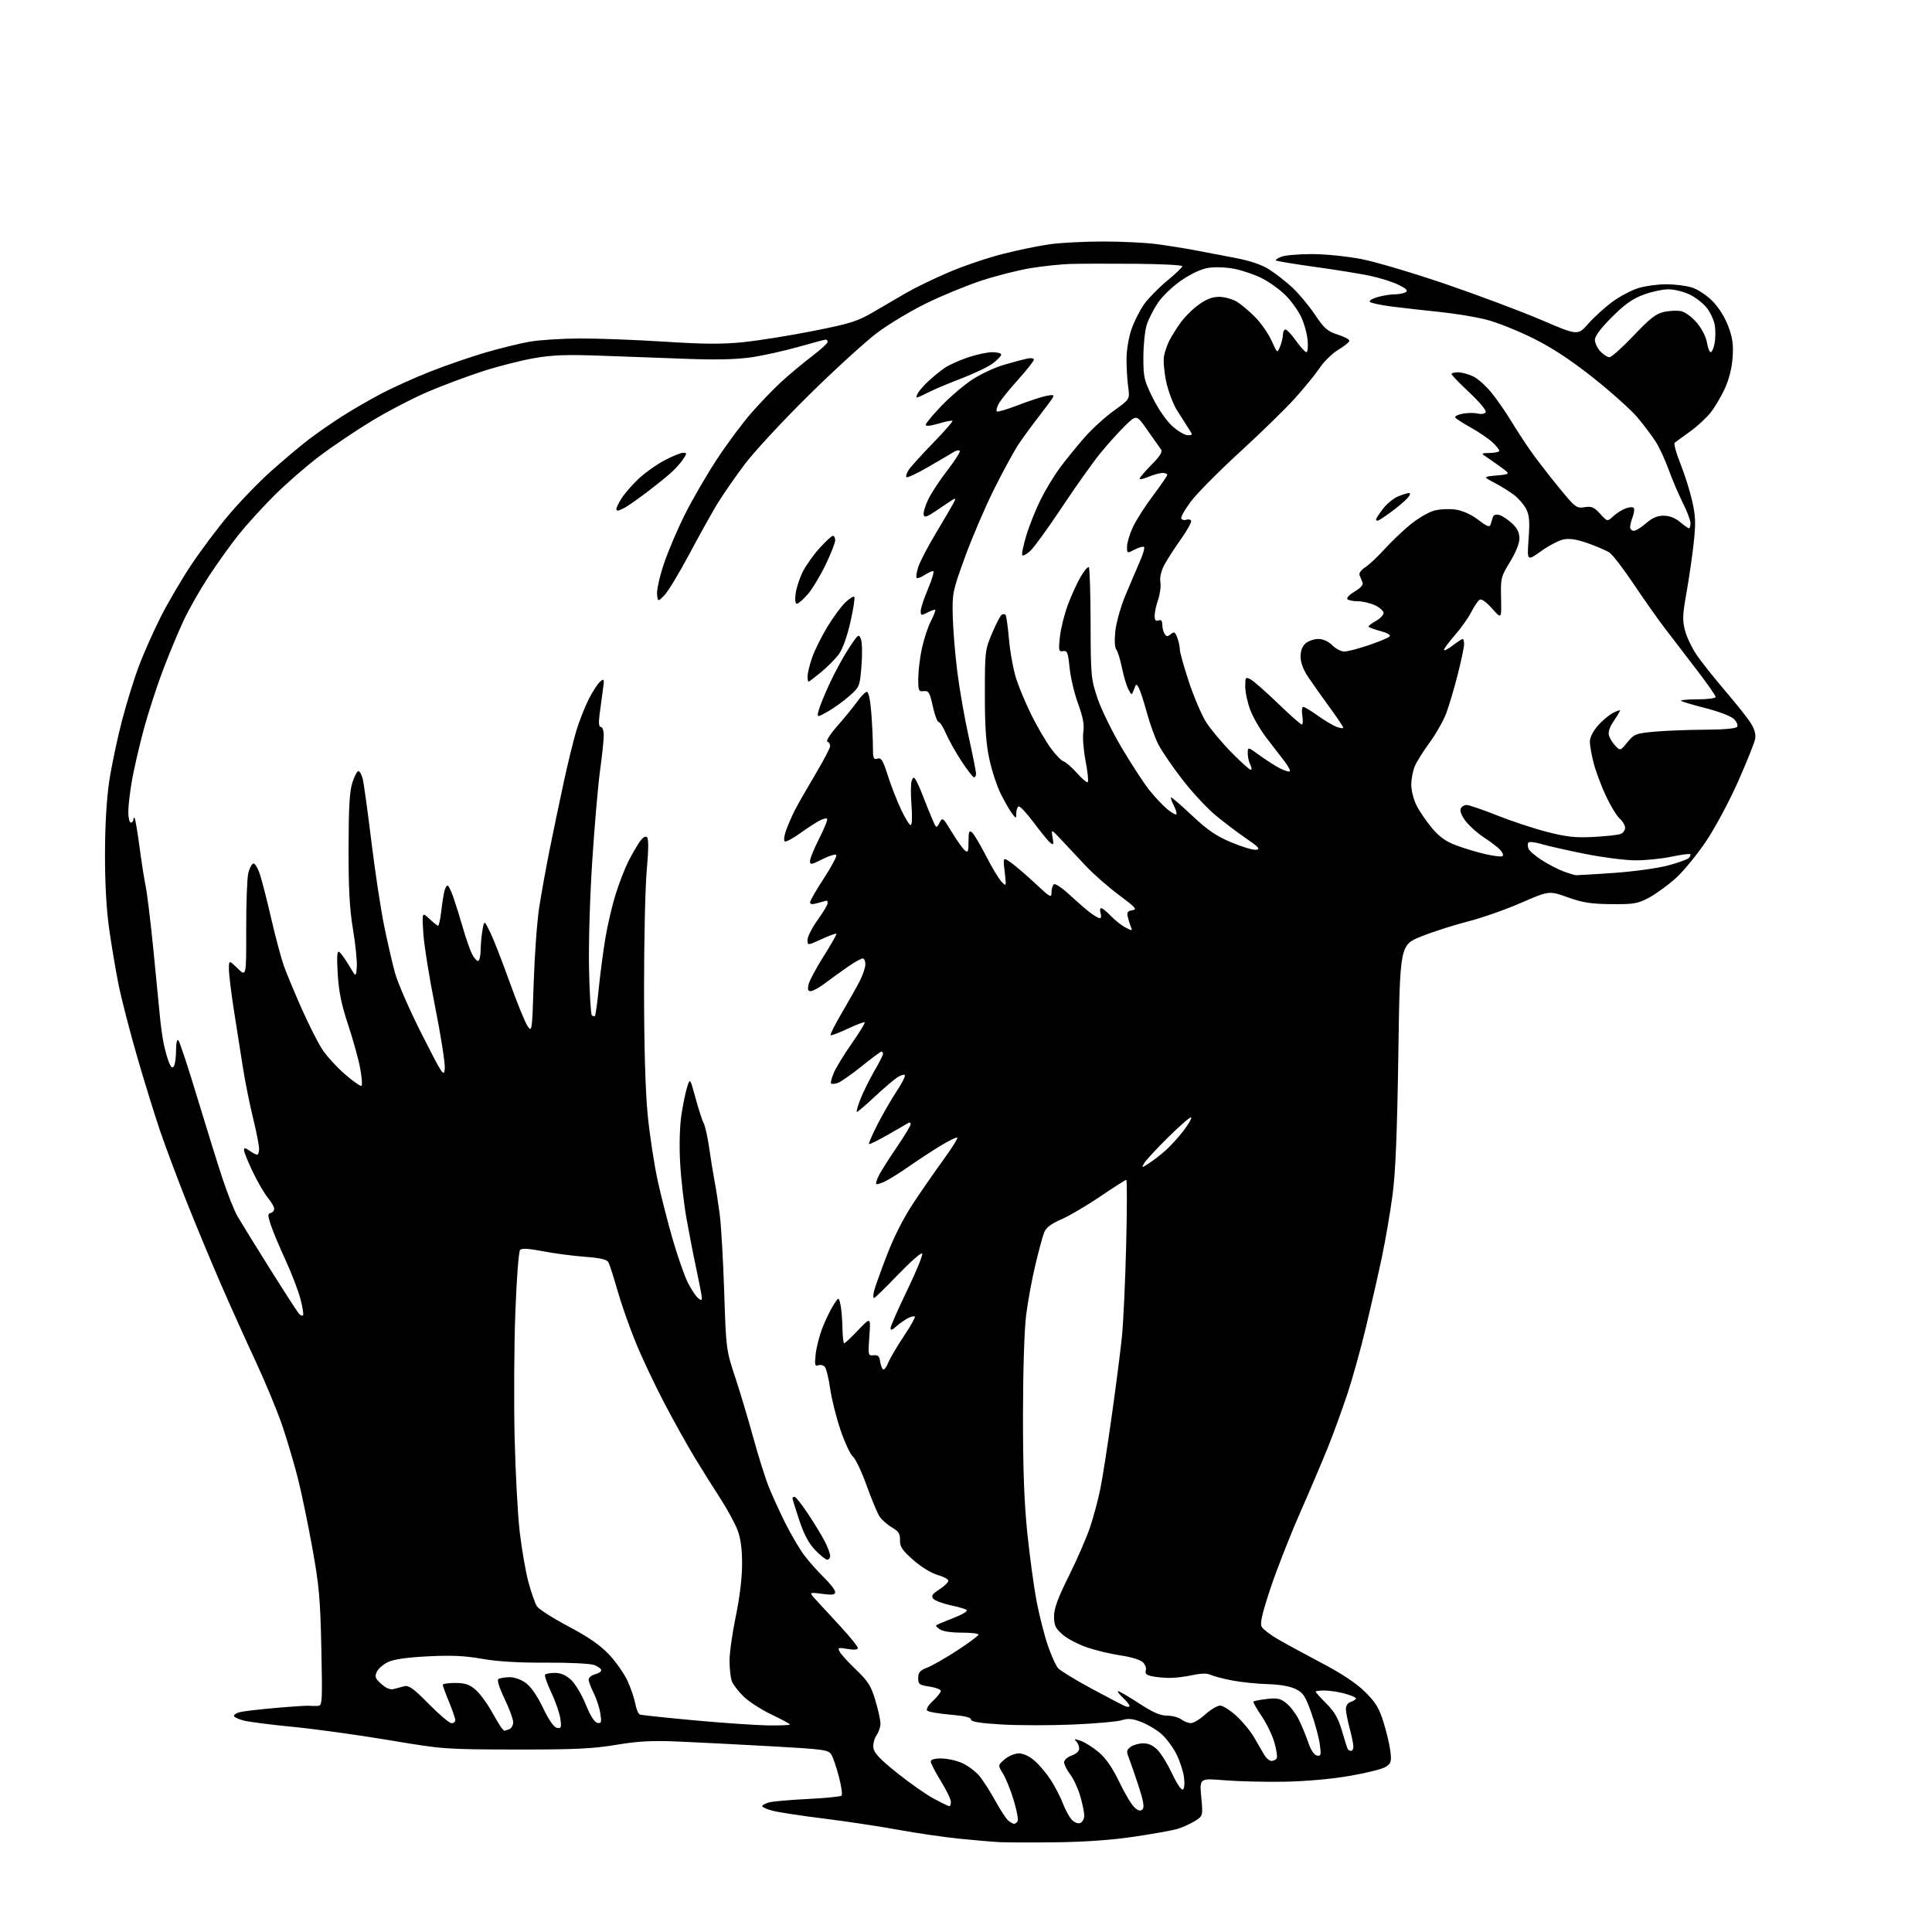 <?xml version="1.0" encoding="UTF-8" standalone="no"?>
<svg 
  version="1.1" 
  xmlns="http://www.w3.org/2000/svg" 
  xmlns:xlink="http://www.w3.org/1999/xlink" 
  xmlns:svg="http://www.w3.org/2000/svg"
  xmlns:rdf="http://www.w3.org/1999/02/22-rdf-syntax-ns#"
  xmlns:cc="http://creativecommons.org/ns#"
  xmlns:dc="http://purl.org/dc/elements/1.1/"
  viewBox="0 0 768 768"
  width="768"
  height="768"
>
<style>svg {background-color: white; }</style>"
<path stroke="none" fill="black" fill-rule="evenodd" d="M420.00,732.34C410.38,732.45 400.25,732.43 397.50,732.29C394.75,732.15 387.55,731.54 381.50,730.93C375.45,730.32 364.43,728.72 357.00,727.36C349.57,726.00 336.34,724.01 327.59,722.92C318.83,721.83 309.72,720.46 307.34,719.85C304.95,719.25 303.00,718.41 303.00,717.99C303.00,717.56 304.24,716.88 305.75,716.48C307.26,716.07 314.20,715.46 321.17,715.12C328.14,714.78 334.15,714.18 334.54,713.79C334.93,713.41 334.45,710.03 333.48,706.29C332.51,702.56 331.15,698.58 330.47,697.46C329.32,695.58 327.55,695.34 305.87,694.13C293.02,693.42 276.59,692.59 269.37,692.28C259.13,691.85 253.73,692.14 244.87,693.61C235.53,695.16 228.40,695.49 205.00,695.46C176.87,695.41 176.22,695.36 154.50,691.71C142.40,689.68 125.30,687.32 116.50,686.46C107.70,685.61 98.81,684.47 96.75,683.92C94.69,683.37 93.00,682.54 93.00,682.08C93.00,681.61 94.01,680.96 95.25,680.62C96.49,680.28 102.83,679.53 109.33,678.95C115.84,678.38 121.92,677.98 122.83,678.07C123.75,678.16 125.34,678.18 126.36,678.12C128.12,678.01 128.19,676.89 127.74,655.25C127.32,635.48 126.85,630.24 124.14,615.24C122.43,605.75 119.87,593.42 118.46,587.84C117.04,582.26 114.31,572.98 112.38,567.21C110.45,561.44 105.70,549.93 101.83,541.61C97.96,533.30 91.65,519.30 87.82,510.50C83.99,501.70 77.90,487.07 74.30,478.00C70.69,468.93 65.97,456.32 63.79,450.00C61.62,443.68 57.44,430.16 54.49,419.97C51.55,409.78 48.24,396.94 47.13,391.43C46.03,385.92 44.36,376.04 43.42,369.46C42.30,361.61 41.72,351.31 41.74,339.50C41.76,327.96 42.37,317.55 43.43,310.50C44.34,304.45 46.62,293.65 48.48,286.50C50.35,279.35 53.43,269.43 55.33,264.45C57.23,259.47 61.03,250.92 63.78,245.45C66.53,239.98 71.90,230.78 75.72,225.00C79.54,219.22 86.33,210.15 90.80,204.84C95.28,199.52 102.89,191.64 107.72,187.32C112.55,183.00 119.20,177.40 122.50,174.87C125.80,172.34 131.65,168.26 135.50,165.80C139.35,163.33 146.32,159.27 151.00,156.78C155.68,154.28 164.68,150.20 171.00,147.72C177.32,145.23 187.22,141.82 193.00,140.13C198.78,138.45 206.65,136.51 210.50,135.83C214.35,135.15 223.35,134.58 230.50,134.55C237.65,134.52 252.72,135.09 264.00,135.81C279.77,136.83 287.04,136.87 295.50,136.01C301.55,135.39 314.05,133.39 323.28,131.56C338.16,128.60 340.87,127.75 347.28,123.98C351.25,121.65 357.20,118.18 360.50,116.27C363.80,114.37 371.23,110.78 377.00,108.29C382.77,105.81 392.46,102.52 398.52,100.97C404.58,99.43 413.05,97.68 417.34,97.09C421.63,96.49 431.15,96.00 438.50,96.00C445.85,96.00 455.38,96.46 459.68,97.03C463.98,97.60 470.88,98.69 475.00,99.47C479.12,100.25 486.44,101.64 491.26,102.57C496.95,103.67 501.59,105.25 504.50,107.10C506.97,108.67 511.08,111.87 513.64,114.22C516.19,116.58 520.25,121.42 522.65,125.00C526.42,130.61 527.66,131.70 531.76,133.00C534.37,133.82 536.45,134.95 536.39,135.50C536.33,136.05 534.37,137.62 532.04,139.00C529.71,140.38 526.38,143.61 524.65,146.18C522.92,148.75 518.43,154.26 514.69,158.41C510.94,162.56 501.11,172.14 492.86,179.70C484.60,187.26 475.85,196.09 473.42,199.32C470.99,202.55 469.27,205.63 469.60,206.17C469.93,206.70 470.82,206.90 471.57,206.61C472.32,206.32 473.18,206.48 473.48,206.96C473.78,207.45 472.00,210.69 469.54,214.17C467.07,217.65 464.10,222.25 462.93,224.39C461.57,226.89 460.98,229.39 461.27,231.39C461.52,233.10 461.12,236.24 460.37,238.38C459.61,240.51 459.00,243.37 459.00,244.73C459.00,246.53 459.42,247.05 460.50,246.64C461.55,246.23 462.00,246.72 462.02,248.28C462.02,249.50 462.44,251.15 462.94,251.94C463.69,253.12 464.12,253.14 465.41,252.08C466.74,250.97 467.12,251.18 467.98,253.46C468.54,254.93 469.00,257.05 469.00,258.16C469.00,259.28 470.63,265.09 472.61,271.07C474.60,277.06 477.66,284.22 479.40,286.99C481.15,289.76 485.67,295.17 489.44,299.02C493.22,302.86 496.70,306.00 497.19,306.00C497.67,306.00 497.60,305.13 497.04,304.07C496.47,303.00 496.00,300.94 496.00,299.48C496.00,296.83 496.00,296.83 500.75,300.29C503.36,302.19 507.00,304.51 508.84,305.44C510.68,306.38 512.43,306.90 512.73,306.60C513.03,306.30 511.98,304.38 510.39,302.34C508.80,300.30 505.59,296.13 503.25,293.07C500.91,290.00 498.10,285.12 497.00,282.21C495.90,279.30 495.00,275.13 495.00,272.93C495.00,269.14 495.11,268.99 497.16,270.09C498.35,270.72 503.23,275.01 508.01,279.62C512.79,284.23 517.05,288.00 517.48,288.00C517.91,288.00 518.01,286.42 517.69,284.50C517.38,282.57 517.55,281.00 518.06,281.00C518.57,281.00 521.15,282.55 523.79,284.45C526.43,286.34 529.81,288.36 531.30,288.92C532.78,289.49 533.98,289.62 533.95,289.23C533.92,288.83 531.43,285.12 528.42,281.00C525.40,276.88 521.60,271.50 519.97,269.05C518.06,266.19 517.00,263.33 517.00,261.03C517.00,258.68 517.69,256.85 519.01,255.72C520.12,254.78 522.39,254.00 524.06,254.00C525.96,254.00 528.02,254.93 529.59,256.50C530.97,257.88 533.12,259.00 534.37,259.00C535.62,259.00 539.97,257.87 544.04,256.49C548.10,255.11 551.85,253.55 552.37,253.03C552.97,252.43 551.60,251.62 548.66,250.83C546.10,250.15 544.00,249.34 544.01,249.04C544.01,248.74 545.36,247.73 547.01,246.80C548.65,245.86 550.00,244.45 550.00,243.66C550.00,242.87 548.47,241.50 546.60,240.61C544.73,239.73 541.60,239.00 539.66,239.00C537.71,239.00 535.87,238.59 535.56,238.10C535.25,237.60 536.62,236.24 538.60,235.07C540.99,233.66 542.00,232.46 541.60,231.48C541.27,230.66 540.75,229.39 540.45,228.65C540.13,227.86 541.08,226.54 542.70,225.50C544.24,224.52 547.69,221.28 550.36,218.32C553.04,215.35 557.68,210.93 560.68,208.48C563.68,206.04 567.93,203.56 570.12,202.97C572.31,202.38 576.15,202.20 578.64,202.57C581.50,203.00 584.83,204.51 587.62,206.64C591.12,209.31 592.15,209.71 592.53,208.51C592.79,207.68 593.20,206.36 593.44,205.58C593.71,204.69 594.66,204.36 595.97,204.70C597.11,205.00 599.39,206.50 601.03,208.02C603.13,209.99 604.00,211.74 604.00,214.02C604.00,215.98 602.54,219.63 600.25,223.37C596.64,229.27 596.51,229.81 596.70,237.82C596.89,246.14 596.89,246.14 593.13,241.90C590.81,239.28 588.91,237.94 588.17,238.40C587.51,238.80 586.01,241.02 584.84,243.32C583.67,245.62 580.75,249.74 578.35,252.48C575.96,255.22 574.00,257.86 574.00,258.35C574.00,258.84 575.54,258.06 577.43,256.62C579.32,255.18 581.12,254.00 581.43,254.00C581.74,254.00 582.00,254.93 582.00,256.07C582.00,257.21 580.86,262.62 579.48,268.10C578.09,273.57 576.03,280.51 574.91,283.50C573.79,286.50 570.82,291.74 568.32,295.14C565.81,298.55 563.14,302.82 562.38,304.63C561.62,306.45 561.00,309.77 561.00,312.01C561.00,314.25 561.96,317.97 563.14,320.28C564.32,322.59 567.08,326.61 569.28,329.22C572.19,332.67 574.79,334.53 578.82,336.03C581.87,337.18 587.06,338.74 590.36,339.51C593.65,340.27 596.75,340.66 597.24,340.35C597.73,340.05 597.36,338.95 596.42,337.91C595.48,336.87 592.64,334.68 590.11,333.05C587.57,331.41 584.27,328.51 582.76,326.60C581.16,324.58 580.27,322.47 580.61,321.56C580.94,320.70 582.02,320.00 583.00,320.00C583.98,320.00 589.35,321.83 594.92,324.06C600.49,326.30 609.42,329.26 614.77,330.64C622.79,332.71 626.09,333.07 633.50,332.69C638.45,332.43 643.29,331.90 644.25,331.50C645.21,331.11 646.00,330.00 646.00,329.05C646.00,328.09 645.03,326.45 643.85,325.40C642.66,324.36 640.19,320.28 638.36,316.34C636.52,312.40 634.34,306.57 633.51,303.38C632.68,300.19 632.00,296.34 632.00,294.82C632.00,293.16 633.25,290.65 635.15,288.48C636.88,286.51 639.58,284.23 641.15,283.42C642.72,282.61 644.00,282.17 644.00,282.43C644.00,282.69 642.87,284.58 641.48,286.62C639.84,289.04 639.18,291.05 639.59,292.41C639.93,293.56 641.09,295.40 642.16,296.50C644.10,298.50 644.11,298.49 646.95,295.03C649.63,291.78 650.28,291.53 657.65,290.86C661.97,290.46 670.99,290.11 677.69,290.07C685.41,290.03 690.13,289.60 690.56,288.90C690.94,288.29 690.36,286.91 689.28,285.83C688.16,284.72 683.33,282.86 678.07,281.52C672.99,280.23 668.57,278.91 668.25,278.58C667.93,278.26 670.89,278.00 674.83,278.00C678.77,278.00 682.00,277.57 682.00,277.04C682.00,276.51 678.61,271.67 674.47,266.29C670.33,260.90 664.54,253.35 661.62,249.50C658.70,245.65 653.07,237.66 649.11,231.74C645.15,225.83 640.92,220.36 639.71,219.60C638.49,218.83 634.71,217.21 631.29,215.98C627.03,214.46 624.01,213.96 621.68,214.40C619.80,214.75 615.74,216.85 612.64,219.07C607.01,223.10 607.01,223.10 607.64,214.26C608.15,207.14 607.95,204.81 606.64,202.26C605.74,200.53 603.54,198.01 601.75,196.67C599.96,195.33 596.48,193.17 594.00,191.87C589.50,189.51 589.50,189.51 595.00,189.00C600.50,188.50 600.50,188.50 596.36,185.50C594.08,183.85 591.38,181.96 590.36,181.31C588.73,180.27 588.97,180.11 592.25,180.06C594.31,180.03 596.00,179.63 596.00,179.19C596.00,178.74 594.76,177.21 593.25,175.80C591.74,174.38 587.91,171.78 584.75,170.01C581.59,168.25 578.76,166.42 578.47,165.96C578.18,165.49 579.53,164.80 581.47,164.44C583.40,164.08 586.09,164.06 587.43,164.39C588.82,164.74 590.18,164.52 590.57,163.88C590.98,163.22 588.30,159.97 584.13,156.06C580.21,152.38 577.00,149.06 577.00,148.68C577.00,148.31 578.17,148.00 579.60,148.00C581.03,148.00 583.73,148.73 585.61,149.62C587.48,150.51 590.83,153.51 593.04,156.29C595.25,159.06 598.72,164.07 600.74,167.42C602.77,170.76 606.16,175.97 608.27,179.00C610.38,182.03 615.34,188.47 619.30,193.32C626.19,201.77 626.65,202.13 629.85,201.62C632.68,201.18 633.65,201.58 636.08,204.24C638.95,207.39 638.95,207.39 641.23,205.26C642.48,204.09 644.72,202.67 646.21,202.10C647.74,201.53 649.17,201.46 649.47,201.95C649.77,202.44 649.56,204.02 649.01,205.48C648.45,206.94 648.00,208.78 648.00,209.57C648.00,210.35 648.66,211.00 649.47,211.00C650.27,211.00 652.47,209.65 654.35,208.00C656.77,205.87 658.80,205.00 661.31,205.00C663.62,205.00 665.87,205.86 667.82,207.50C669.45,208.88 671.06,210.00 671.39,210.00C671.73,210.00 672.00,209.09 672.00,207.97C672.00,206.86 670.63,203.23 668.96,199.92C667.29,196.61 664.76,190.68 663.34,186.75C661.92,182.82 659.59,177.77 658.16,175.55C656.72,173.32 653.51,169.05 651.03,166.07C648.54,163.08 640.66,156.00 633.53,150.33C624.45,143.13 617.24,138.38 609.53,134.52C603.46,131.48 595.02,128.12 590.77,127.05C586.53,125.97 578.20,124.60 572.27,124.00C566.35,123.40 557.79,122.43 553.24,121.85C548.70,121.27 544.76,120.41 544.47,119.95C544.18,119.49 545.65,118.64 547.72,118.06C549.80,117.48 552.85,117.00 554.50,116.99C556.15,116.98 558.10,116.59 558.84,116.12C559.81,115.50 558.99,114.69 555.84,113.17C553.45,112.02 548.35,110.41 544.50,109.61C540.65,108.80 530.79,107.21 522.59,106.08C514.39,104.94 507.46,103.80 507.20,103.53C506.94,103.27 507.94,102.59 509.43,102.03C510.91,101.46 516.35,101.00 521.51,101.00C526.78,101.00 535.42,101.88 541.20,102.99C546.86,104.09 562.04,108.60 574.93,113.01C587.82,117.43 604.85,123.82 612.78,127.22C627.20,133.40 627.20,133.40 631.35,128.70C633.63,126.11 637.96,122.18 640.96,119.97C643.97,117.76 648.66,115.29 651.40,114.48C654.13,113.66 659.04,113.00 662.32,113.00C665.59,113.00 670.12,113.55 672.38,114.23C674.73,114.93 678.27,117.23 680.62,119.57C683.15,122.10 685.60,125.97 686.97,129.59C688.72,134.24 689.10,136.91 688.74,142.09C688.46,146.28 687.33,150.78 685.66,154.43C684.21,157.59 681.66,161.91 679.98,164.03C678.30,166.15 674.58,169.57 671.71,171.62C668.84,173.67 666.15,175.65 665.71,176.01C665.28,176.37 666.30,180.11 667.98,184.30C669.67,188.50 671.78,195.19 672.67,199.17C674.04,205.20 674.13,207.99 673.26,215.95C672.68,221.20 671.39,230.09 670.39,235.71C668.82,244.46 668.75,246.60 669.84,250.71C670.54,253.34 672.67,257.76 674.56,260.52C676.46,263.27 681.59,269.72 685.97,274.84C690.35,279.96 694.90,285.71 696.08,287.63C697.50,289.93 698.04,292.03 697.68,293.84C697.38,295.34 694.37,302.85 690.98,310.53C687.57,318.25 681.89,328.88 678.27,334.30C674.66,339.68 669.19,346.36 666.11,349.13C663.02,351.90 658.25,355.37 655.50,356.83C650.99,359.24 649.51,359.49 640.50,359.41C632.38,359.33 629.12,358.82 623.14,356.68C615.78,354.05 615.78,354.05 604.58,358.92C598.42,361.61 588.90,364.94 583.44,366.32C577.97,367.71 569.67,370.37 565.00,372.24C556.50,375.64 556.50,375.64 555.86,419.07C555.39,450.27 554.75,465.98 553.58,474.86C552.68,481.66 550.80,492.68 549.40,499.36C548.00,506.04 545.12,518.70 543.01,527.50C540.90,536.30 537.52,548.41 535.51,554.41C533.50,560.41 530.14,569.63 528.04,574.91C525.93,580.18 520.85,592.15 516.74,601.50C512.63,610.85 507.30,624.47 504.90,631.77C501.55,641.99 500.79,645.45 501.60,646.77C502.19,647.72 504.97,649.85 507.79,651.50C510.61,653.15 518.44,657.42 525.20,660.98C533.52,665.36 539.17,669.12 542.66,672.58C546.85,676.72 548.23,679.00 549.97,684.60C551.16,688.39 552.38,693.59 552.69,696.14C553.19,700.26 552.98,700.97 550.88,702.34C549.57,703.19 543.10,704.82 536.50,705.95C529.21,707.21 519.01,708.11 510.50,708.26C502.80,708.39 492.07,708.13 486.66,707.68C476.82,706.87 476.82,706.87 477.52,714.38C478.22,721.89 478.22,721.89 474.86,723.95C473.01,725.09 469.93,726.48 468.00,727.04C466.07,727.61 458.43,728.98 451.00,730.09C442.19,731.42 431.42,732.19 420.00,732.34zM403.13,725.00C403.54,725.00 404.17,724.53 404.53,723.96C404.88,723.39 404.19,719.67 402.99,715.71C401.80,711.74 399.88,706.97 398.73,705.10C396.65,701.70 396.65,701.70 399.38,699.35C400.89,698.05 403.41,697.00 405.02,697.00C406.83,697.00 409.23,698.14 411.38,700.03C413.28,701.69 416.18,705.18 417.84,707.78C419.49,710.37 421.62,714.52 422.57,717.00C423.51,719.48 425.08,722.35 426.06,723.39C427.08,724.47 428.51,725.02 429.42,724.67C430.29,724.34 431.00,723.01 431.00,721.71C431.00,720.42 430.28,716.92 429.40,713.93C428.53,710.94 426.73,707.07 425.40,705.32C424.08,703.57 423.00,701.41 423.00,700.51C423.00,699.62 424.33,698.43 426.00,697.85C427.75,697.24 429.00,696.09 429.00,695.10C429.00,694.17 428.45,692.85 427.77,692.17C426.80,691.20 427.20,691.17 429.66,692.03C431.38,692.63 434.63,694.71 436.90,696.65C439.68,699.03 442.30,702.85 444.93,708.36C447.08,712.86 449.79,717.40 450.94,718.45C452.49,719.85 453.34,720.06 454.16,719.24C454.98,718.42 454.55,715.92 452.55,709.81C451.05,705.24 449.31,700.22 448.68,698.65C447.71,696.21 447.82,695.61 449.46,694.40C450.52,693.63 452.79,693.00 454.50,693.00C456.61,693.00 458.48,693.90 460.25,695.75C461.70,697.26 464.30,701.54 466.03,705.25C467.81,709.05 469.64,711.72 470.21,711.37C470.81,711.00 470.99,708.94 470.64,706.37C470.31,703.98 468.93,699.83 467.58,697.17C466.23,694.50 463.57,690.95 461.67,689.28C459.77,687.61 456.17,685.47 453.69,684.52C450.12,683.16 448.46,683.01 445.83,683.83C444.00,684.40 435.20,685.17 426.28,685.54C417.36,685.92 404.65,685.90 398.03,685.50C389.48,684.99 386.00,684.42 386.00,683.53C386.00,682.70 383.30,682.06 377.76,681.60C373.22,681.22 369.10,680.50 368.60,680.00C368.05,679.45 368.95,677.92 370.85,676.14C372.58,674.52 374.00,672.73 374.00,672.16C374.00,671.59 371.98,670.82 369.50,670.45C365.43,669.84 365.00,669.51 365.00,667.04C365.00,664.81 365.69,664.03 368.75,662.82C370.81,662.01 376.21,658.91 380.75,655.93C385.29,652.95 389.00,650.18 389.00,649.76C389.00,649.34 385.94,649.00 382.19,649.00C377.91,649.00 374.67,648.48 373.45,647.59C371.58,646.22 371.60,646.15 374.01,645.20C375.38,644.66 378.43,643.42 380.78,642.44C383.14,641.47 384.71,640.36 384.28,639.99C383.85,639.62 380.95,638.77 377.83,638.10C374.71,637.44 371.64,636.27 371.00,635.50C370.08,634.40 370.57,633.65 373.41,631.81C375.37,630.54 376.98,629.00 376.99,628.38C376.99,627.76 375.07,626.72 372.70,626.06C370.19,625.35 366.17,622.89 363.04,620.13C358.62,616.22 357.70,614.86 357.77,612.26C357.85,609.71 357.23,608.74 354.51,607.14C352.66,606.05 350.46,604.10 349.62,602.82C348.78,601.54 346.47,595.99 344.49,590.49C342.51,585.00 340.06,579.83 339.04,579.00C338.02,578.17 335.81,573.43 334.12,568.46C332.43,563.48 330.58,556.09 330.00,552.03C329.43,547.97 328.48,544.08 327.91,543.39C327.33,542.69 326.15,542.39 325.28,542.72C323.95,543.23 323.79,542.59 324.23,538.41C324.51,535.71 325.70,531.02 326.86,528.00C328.03,524.98 329.98,520.92 331.19,519.00C333.39,515.50 333.39,515.50 334.08,518.50C334.45,520.15 334.82,524.31 334.88,527.75C334.95,531.19 335.25,534.00 335.56,534.00C335.87,534.00 338.38,531.64 341.13,528.75C346.14,523.50 346.14,523.50 345.58,531.24C345.04,538.79 345.08,538.97 347.26,538.74C348.97,538.56 349.57,539.09 349.83,541.00C350.02,542.38 350.52,543.86 350.94,544.31C351.36,544.75 352.31,543.62 353.04,541.81C353.77,539.99 356.58,535.20 359.27,531.17C361.97,527.14 363.95,523.61 363.67,523.34C363.40,523.06 362.12,523.38 360.84,524.04C359.55,524.71 357.49,526.17 356.25,527.30C354.66,528.75 354.00,528.94 354.00,527.97C354.00,527.21 357.00,520.38 360.67,512.80C364.34,505.21 366.99,498.67 366.57,498.25C366.15,497.84 361.81,501.66 356.93,506.75C352.05,511.84 347.77,516.00 347.42,516.00C347.07,516.00 347.08,514.76 347.44,513.25C347.80,511.74 350.12,505.25 352.60,498.83C355.50,491.32 359.33,483.83 363.34,477.83C366.76,472.70 372.15,464.95 375.31,460.61C378.47,456.27 380.82,452.49 380.54,452.21C380.26,451.93 377.21,453.42 373.77,455.52C370.32,457.63 364.80,461.24 361.50,463.55C358.20,465.86 354.00,468.51 352.16,469.45C350.32,470.38 348.60,470.93 348.33,470.67C348.07,470.40 348.57,468.80 349.45,467.10C350.33,465.40 353.51,460.39 356.52,455.97C359.54,451.54 362.00,447.46 362.00,446.90C362.00,446.34 361.66,446.07 361.25,446.30C360.84,446.53 357.20,448.62 353.17,450.95C349.14,453.27 345.66,455.00 345.44,454.77C345.22,454.55 346.75,451.03 348.84,446.94C350.93,442.85 354.37,436.91 356.47,433.73C358.58,430.56 360.02,427.69 359.68,427.35C359.34,427.01 357.94,427.46 356.57,428.36C355.20,429.26 351.19,432.70 347.66,436.00C344.13,439.30 340.97,442.00 340.64,442.00C340.30,442.00 340.95,439.67 342.07,436.83C343.19,433.98 345.66,429.01 347.55,425.77C349.45,422.54 351.00,419.47 351.00,418.95C351.00,418.43 350.73,418.00 350.40,418.00C350.07,418.00 346.49,420.66 342.44,423.92C338.39,427.18 334.13,430.14 332.97,430.51C331.80,430.88 330.63,430.97 330.37,430.70C330.10,430.43 330.58,428.54 331.44,426.49C332.29,424.45 335.51,419.19 338.58,414.80C341.65,410.42 343.97,406.63 343.72,406.39C343.48,406.15 340.43,407.30 336.95,408.95C333.46,410.60 330.41,411.74 330.16,411.49C329.91,411.24 331.89,407.32 334.57,402.77C337.24,398.22 340.45,392.51 341.71,390.08C342.97,387.65 344.00,384.61 344.00,383.33C344.00,382.05 343.52,381.00 342.93,381.00C342.34,381.00 339.75,382.44 337.18,384.21C334.61,385.97 330.55,388.90 328.17,390.71C325.79,392.52 323.16,394.00 322.31,394.00C321.15,394.00 320.94,393.34 321.45,391.25C321.81,389.74 324.53,384.68 327.48,380.01C330.43,375.34 332.69,371.35 332.49,371.15C332.29,370.96 329.62,371.94 326.56,373.34C321.00,375.89 321.00,375.89 321.00,373.61C321.00,372.35 322.80,368.81 325.00,365.74C327.20,362.67 329.00,359.67 329.00,359.08C329.00,358.48 328.88,358.00 328.74,358.00C328.60,358.00 327.03,358.42 325.24,358.93C322.89,359.60 322.01,359.54 322.02,358.68C322.03,358.03 324.50,353.73 327.51,349.13C330.51,344.53 332.73,340.37 332.43,339.89C332.14,339.41 329.67,340.15 326.95,341.53C322.49,343.78 322.00,343.86 321.98,342.27C321.98,341.30 323.64,337.25 325.67,333.27C327.71,329.29 329.10,325.77 328.78,325.45C328.45,325.12 326.91,325.57 325.34,326.44C323.78,327.31 320.32,329.60 317.65,331.51C314.98,333.42 312.41,334.76 311.95,334.47C311.49,334.18 311.71,332.23 312.46,330.13C313.20,328.03 314.77,324.40 315.96,322.08C317.14,319.76 320.79,313.38 324.06,307.90C327.33,302.43 330.00,297.33 330.00,296.56C330.00,295.79 329.49,295.00 328.87,294.79C328.25,294.58 330.09,291.73 332.97,288.46C335.85,285.18 339.39,280.82 340.85,278.77C342.31,276.72 344.00,275.03 344.60,275.02C345.27,275.01 345.96,278.28 346.35,283.25C346.70,287.79 346.99,293.89 346.99,296.82C347.00,301.48 347.22,302.06 348.80,301.56C350.30,301.09 350.99,302.20 352.91,308.25C354.17,312.24 356.54,318.31 358.16,321.75C359.78,325.19 361.52,328.00 362.02,328.00C362.55,328.00 362.68,324.67 362.33,320.09C361.99,315.74 362.03,311.36 362.41,310.37C363.00,308.83 363.25,308.78 364.05,310.03C364.57,310.84 365.86,313.75 366.91,316.50C367.97,319.25 369.60,323.28 370.52,325.46C372.19,329.39 372.21,329.40 373.45,327.09C374.68,324.80 374.79,324.89 378.35,330.75C380.35,334.05 382.67,337.31 383.50,338.00C384.80,339.08 385.00,338.61 385.00,334.50C385.00,330.56 385.24,329.95 386.39,330.91C387.15,331.54 389.67,335.76 391.98,340.28C394.29,344.80 397.06,349.40 398.13,350.50C400.05,352.48 400.06,352.46 399.38,346.57C398.68,340.64 398.68,340.64 401.99,342.99C403.81,344.29 408.16,348.02 411.65,351.29C417.58,356.83 418.00,357.06 418.00,354.67C418.00,353.27 418.45,351.84 419.00,351.50C419.55,351.16 422.36,353.08 425.25,355.75C428.14,358.43 431.80,361.61 433.38,362.81C434.97,364.02 436.69,365.00 437.20,365.00C437.72,365.00 437.85,364.10 437.50,363.00C437.15,361.90 437.26,361.00 437.75,361.00C438.23,361.00 439.95,362.39 441.56,364.09C443.18,365.79 445.80,367.86 447.40,368.69C450.12,370.11 450.25,370.09 449.52,368.35C449.09,367.33 448.53,365.52 448.27,364.33C447.90,362.65 448.32,362.09 450.15,361.83C452.17,361.55 451.41,360.69 444.79,355.77C440.55,352.62 434.65,347.45 431.67,344.27C428.69,341.10 424.36,336.48 422.04,334.00C417.83,329.50 417.83,329.50 418.41,332.87C418.93,335.84 418.81,336.09 417.44,334.95C416.58,334.24 413.60,330.59 410.81,326.84C408.03,323.10 405.36,320.28 404.88,320.58C404.39,320.87 403.99,322.10 403.97,323.31C403.94,325.48 403.92,325.48 402.39,323.50C401.54,322.40 399.55,318.98 397.98,315.90C396.41,312.82 394.31,306.52 393.31,301.90C391.95,295.60 391.50,289.13 391.50,276.00C391.50,258.99 391.58,258.31 394.36,251.74C395.93,248.02 397.65,244.72 398.18,244.39C398.70,244.07 399.39,244.06 399.71,244.38C400.03,244.70 400.65,249.13 401.10,254.23C401.54,259.33 402.86,266.43 404.02,270.00C405.19,273.57 407.96,280.13 410.18,284.57C412.40,289.00 415.77,294.76 417.66,297.36C419.54,299.97 421.86,302.35 422.80,302.67C423.73,302.98 426.15,305.10 428.17,307.37C430.18,309.64 432.10,311.23 432.43,310.90C432.76,310.58 432.35,306.79 431.53,302.48C430.70,298.18 430.30,292.96 430.64,290.88C431.08,288.12 430.51,285.11 428.56,279.74C427.08,275.69 425.56,269.26 425.18,265.44C424.57,259.37 424.24,258.54 422.59,258.83C420.85,259.13 420.75,258.67 421.32,253.17C421.67,249.87 423.11,244.10 424.52,240.35C425.93,236.59 428.23,231.57 429.63,229.18C431.03,226.80 432.47,225.14 432.83,225.49C433.18,225.85 433.50,235.90 433.53,247.82C433.58,268.61 433.69,269.83 436.26,277.53C437.74,281.95 442.11,290.88 445.98,297.39C449.84,303.90 454.73,311.39 456.84,314.04C458.95,316.69 462.12,320.07 463.88,321.55C465.64,323.04 467.32,324.01 467.62,323.72C467.91,323.43 467.43,321.79 466.55,320.09C465.67,318.39 465.23,317.00 465.58,317.00C465.93,317.00 469.72,320.29 473.99,324.31C480.04,330.00 483.48,332.34 489.49,334.87C493.74,336.65 498.18,337.97 499.36,337.80C501.10,337.55 500.33,336.69 495.29,333.24C491.87,330.89 486.36,326.72 483.05,323.96C479.73,321.20 473.82,314.81 469.91,309.75C466.01,304.69 461.73,298.43 460.42,295.84C459.10,293.24 457.07,287.60 455.90,283.31C454.73,279.01 453.30,274.62 452.74,273.54C451.75,271.66 451.66,271.68 450.78,274.04C449.85,276.50 449.85,276.50 448.54,274.00C447.82,272.62 446.67,268.80 446.00,265.50C445.33,262.20 444.32,258.93 443.75,258.23C443.13,257.46 442.97,254.55 443.36,250.85C443.71,247.50 445.52,241.10 447.39,236.63C449.26,232.16 451.82,226.15 453.08,223.27C454.35,220.40 455.11,217.78 454.78,217.45C454.45,217.12 452.79,217.57 451.09,218.45C448.00,220.05 448.00,220.05 448.01,217.28C448.02,215.75 449.07,212.25 450.36,209.50C451.64,206.75 455.24,201.13 458.35,197.00C461.46,192.88 464.00,189.17 464.00,188.75C464.00,188.34 463.15,188.00 462.12,188.00C461.09,188.00 458.61,188.68 456.62,189.51C454.63,190.35 453.00,190.70 453.00,190.30C453.00,189.90 455.13,187.41 457.73,184.76C461.23,181.21 462.21,179.61 461.48,178.61C460.94,177.86 458.54,174.45 456.14,171.03C451.79,164.79 451.79,164.79 447.32,169.15C444.87,171.54 440.46,176.43 437.53,180.00C434.60,183.57 427.71,193.25 422.23,201.50C416.74,209.75 411.08,217.59 409.63,218.92C408.19,220.25 406.73,221.06 406.39,220.72C406.05,220.38 406.77,216.84 407.98,212.85C409.19,208.85 411.77,202.42 413.70,198.54C415.63,194.67 419.05,189.03 421.29,186.00C423.53,182.97 427.85,177.64 430.89,174.15C433.93,170.66 439.28,165.76 442.78,163.26C449.15,158.72 449.15,158.72 448.46,153.73C448.09,150.99 447.79,145.96 447.81,142.56C447.83,139.05 448.71,133.94 449.84,130.73C450.93,127.62 453.21,123.14 454.91,120.79C456.62,118.43 460.71,114.28 464.00,111.56C467.30,108.85 470.00,106.26 470.00,105.81C470.00,105.37 461.56,104.94 451.25,104.86C440.94,104.78 429.35,104.81 425.50,104.92C421.65,105.04 414.45,105.80 409.50,106.62C404.55,107.45 395.77,109.68 390.00,111.59C384.23,113.50 374.49,117.50 368.37,120.49C362.25,123.47 353.48,128.72 348.87,132.15C344.27,135.58 332.02,146.74 321.66,156.94C311.31,167.15 299.75,179.60 295.99,184.62C292.22,189.63 287.39,196.61 285.24,200.12C283.10,203.63 278.04,212.70 274.00,220.29C269.96,227.87 265.50,235.24 264.08,236.66C261.50,239.25 261.50,239.25 261.19,236.20C261.02,234.52 262.24,229.09 263.90,224.14C265.56,219.18 269.36,210.26 272.35,204.31C275.34,198.37 281.04,188.55 285.02,182.50C289.00,176.45 295.12,168.22 298.62,164.20C302.12,160.19 307.58,154.54 310.74,151.64C313.91,148.75 319.31,144.25 322.75,141.63C326.19,139.02 329.00,136.46 329.00,135.94C329.00,135.42 328.66,135.00 328.25,135.00C327.83,135.00 322.99,136.29 317.49,137.86C311.98,139.43 303.60,141.30 298.87,142.00C292.95,142.88 284.97,143.09 273.38,142.66C264.10,142.32 248.62,141.76 239.00,141.40C225.10,140.90 219.59,141.10 212.21,142.39C207.10,143.28 197.95,145.62 191.88,147.58C185.81,149.55 176.04,153.20 170.17,155.70C164.30,158.21 154.32,163.38 148.00,167.20C141.68,171.02 132.23,177.38 127.00,181.32C121.78,185.27 113.67,192.32 108.99,197.00C104.30,201.68 97.93,208.69 94.83,212.58C91.73,216.47 86.44,223.85 83.08,228.96C79.72,234.08 75.24,241.92 73.12,246.38C71.01,250.85 67.23,259.90 64.74,266.50C62.24,273.10 58.78,283.80 57.05,290.27C55.32,296.74 53.25,305.74 52.45,310.27C51.65,314.80 51.00,320.41 51.00,322.75C51.00,325.09 51.45,327.00 52.00,327.00C52.55,327.00 53.00,326.48 53.00,325.83C53.00,325.19 53.23,324.89 53.50,325.17C53.78,325.45 54.66,330.58 55.45,336.59C56.25,342.59 57.37,349.75 57.94,352.50C58.51,355.25 59.88,366.50 60.97,377.50C62.06,388.50 63.23,400.43 63.56,404.00C63.89,407.57 64.58,412.52 65.10,415.00C65.62,417.48 66.55,420.77 67.17,422.32C68.00,424.38 68.52,424.78 69.13,423.82C69.59,423.09 69.98,420.27 69.98,417.55C69.99,414.52 70.36,412.97 70.92,413.55C71.42,414.07 74.83,424.40 78.48,436.50C82.14,448.60 86.70,463.23 88.62,469.00C90.54,474.77 93.15,481.30 94.41,483.50C95.68,485.70 101.50,495.12 107.34,504.44C113.19,513.75 118.42,521.82 118.97,522.37C119.52,522.92 120.20,523.14 120.47,522.86C120.75,522.58 120.29,519.68 119.45,516.43C118.61,513.17 115.95,506.23 113.54,501.00C111.13,495.77 108.49,489.48 107.67,487.00C106.40,483.15 106.39,482.45 107.59,482.18C108.37,482.00 109.00,481.25 109.00,480.50C109.00,479.76 107.89,477.83 106.53,476.21C105.17,474.60 102.47,469.96 100.53,465.92C98.59,461.87 97.00,457.96 97.00,457.22C97.00,456.17 97.48,456.22 99.22,457.44C100.44,458.30 101.79,459.00 102.22,459.00C102.65,459.00 103.00,457.94 103.00,456.65C103.00,455.36 101.91,449.84 100.58,444.40C99.25,438.95 97.45,430.00 96.58,424.50C95.72,419.00 94.11,408.75 93.00,401.73C91.90,394.70 91.00,387.30 91.00,385.28C91.00,381.61 91.00,381.61 94.45,384.95C97.91,388.30 97.91,388.30 97.87,369.40C97.85,359.01 98.22,348.96 98.69,347.07C99.16,345.19 100.06,343.48 100.68,343.27C101.30,343.07 102.51,345.06 103.36,347.70C104.22,350.34 106.26,358.35 107.90,365.50C109.55,372.65 111.78,380.98 112.86,384.00C113.95,387.02 117.10,394.60 119.86,400.83C122.63,407.06 126.28,414.31 127.97,416.95C129.65,419.58 133.75,424.09 137.07,426.98C140.39,429.87 143.38,431.95 143.72,431.61C144.07,431.27 143.82,428.13 143.17,424.64C142.53,421.15 140.39,413.40 138.41,407.43C135.72,399.32 134.67,394.19 134.25,387.13C133.84,380.18 133.99,377.88 134.83,378.40C135.46,378.79 137.22,381.22 138.74,383.80C141.50,388.50 141.50,388.50 141.83,384.50C142.01,382.30 141.34,375.55 140.33,369.50C138.95,361.17 138.52,353.29 138.56,337.00C138.59,320.72 138.97,314.41 140.10,311.00C140.92,308.52 141.99,306.50 142.47,306.50C142.96,306.50 143.71,307.84 144.15,309.47C144.59,311.11 146.12,322.13 147.56,333.97C149.00,345.81 151.27,360.90 152.60,367.50C153.94,374.10 155.92,382.77 157.02,386.76C158.11,390.75 162.94,401.78 167.75,411.26C175.97,427.48 176.51,428.28 176.81,424.74C176.98,422.68 175.25,411.65 172.97,400.24C170.68,388.83 168.57,375.68 168.28,371.00C167.75,362.50 167.75,362.50 170.68,365.25C172.29,366.76 173.86,368.00 174.17,368.00C174.47,368.00 175.03,365.43 175.40,362.29C175.76,359.15 176.33,355.55 176.64,354.29C176.96,353.03 177.53,352.00 177.91,352.00C178.29,352.00 179.34,354.14 180.25,356.75C181.15,359.36 182.87,364.88 184.06,369.00C185.25,373.12 186.86,377.74 187.64,379.25C188.41,380.76 189.49,382.00 190.03,382.00C190.56,382.00 191.03,380.09 191.06,377.75C191.09,375.41 191.43,371.76 191.81,369.64C192.50,365.78 192.50,365.78 194.88,370.64C196.18,373.31 199.65,382.18 202.57,390.35C205.50,398.51 208.71,406.39 209.70,407.85C211.47,410.46 211.51,410.18 212.16,390.50C212.52,379.50 213.51,366.00 214.37,360.50C215.23,355.00 217.06,344.88 218.44,338.00C219.82,331.12 222.31,319.20 223.97,311.50C225.62,303.80 227.93,294.37 229.08,290.54C230.24,286.70 232.46,281.05 234.01,277.98C235.57,274.90 237.62,271.73 238.58,270.94C240.22,269.59 240.29,269.82 239.62,274.50C239.23,277.25 238.64,281.64 238.31,284.25C237.91,287.48 238.08,289.00 238.86,289.00C239.49,289.00 240.00,290.50 240.00,292.33C240.00,294.16 239.35,300.34 238.56,306.08C237.76,311.81 236.36,327.93 235.45,341.89C234.49,356.44 233.94,374.87 234.15,385.07C234.36,394.85 234.85,403.19 235.26,403.59C235.67,404.00 236.22,404.11 236.49,403.84C236.76,403.57 237.45,398.66 238.02,392.92C238.59,387.19 239.77,378.23 240.63,373.00C241.50,367.77 243.34,359.90 244.72,355.50C246.10,351.10 248.36,345.25 249.74,342.50C251.13,339.75 253.15,336.23 254.25,334.67C255.55,332.84 256.59,332.19 257.22,332.82C257.85,333.45 257.81,338.01 257.10,345.82C256.49,352.43 256.01,373.74 256.02,393.17C256.03,415.96 256.54,433.68 257.46,443.10C258.24,451.13 260.06,463.05 261.50,469.60C262.95,476.14 265.70,486.84 267.61,493.36C269.52,499.89 272.15,507.34 273.46,509.93C274.77,512.51 276.55,515.21 277.42,515.94C278.73,517.02 279.00,517.01 278.98,515.87C278.98,515.12 278.05,510.23 276.92,505.00C275.79,499.77 273.99,490.55 272.91,484.50C271.84,478.46 270.68,468.33 270.35,462.00C269.98,455.07 270.20,447.52 270.90,443.00C271.53,438.88 272.56,433.93 273.18,432.02C274.31,428.54 274.31,428.54 276.49,436.52C277.68,440.91 279.14,445.40 279.73,446.50C280.31,447.60 281.31,452.10 281.94,456.50C282.57,460.90 283.52,466.75 284.05,469.50C284.58,472.25 285.49,478.10 286.07,482.50C286.66,486.90 287.47,500.85 287.88,513.50C288.62,536.35 288.65,536.57 292.26,547.50C294.26,553.55 297.52,564.47 299.52,571.76C301.51,579.05 304.29,587.82 305.68,591.26C307.07,594.69 310.00,601.09 312.18,605.47C314.36,609.85 317.66,615.47 319.50,617.97C321.34,620.46 324.91,624.51 327.43,626.96C329.94,629.41 332.00,632.06 332.00,632.84C332.00,633.97 330.94,634.12 326.75,633.57C321.50,632.87 321.50,632.87 324.55,636.19C326.22,638.01 330.61,642.77 334.30,646.77C337.98,650.77 341.00,654.52 341.00,655.11C341.00,655.80 339.58,655.94 336.91,655.48C333.14,654.85 332.90,654.94 333.83,656.65C334.38,657.67 337.34,660.90 340.40,663.84C345.11,668.35 346.28,670.22 347.98,675.95C349.09,679.67 350.00,683.80 350.00,685.14C350.00,686.47 349.30,688.56 348.43,689.79C347.57,691.02 347.01,693.25 347.18,694.74C347.42,696.79 349.71,699.24 356.50,704.69C361.45,708.67 368.04,713.29 371.14,714.96C374.24,716.63 377.05,718.00 377.39,718.00C377.73,718.00 378.00,717.21 378.00,716.25C378.00,715.29 376.20,711.58 374.00,708.00C371.80,704.42 370.00,700.94 370.00,700.25C370.00,699.44 371.50,699.01 374.25,699.02C376.59,699.03 380.32,699.87 382.54,700.88C384.76,701.89 387.79,704.15 389.27,705.91C390.75,707.67 393.61,712.12 395.63,715.81C397.65,719.49 399.99,723.06 400.84,723.75C401.69,724.44 402.72,725.00 403.13,725.00zM505.46,700.00C506.24,700.00 507.16,699.54 507.51,698.99C507.85,698.43 507.43,695.56 506.58,692.61C505.72,689.66 503.40,684.90 501.43,682.04C499.46,679.17 498.04,676.62 498.29,676.38C498.53,676.14 500.93,675.68 503.61,675.37C507.67,674.89 508.97,675.17 511.28,676.99C512.81,678.20 515.01,681.05 516.17,683.33C517.33,685.61 519.05,689.73 519.99,692.49C521.06,695.66 522.35,697.63 523.49,697.85C525.11,698.17 525.23,697.68 524.64,693.35C524.27,690.68 522.75,685.05 521.25,680.82C518.90,674.19 518.06,672.91 515.02,671.41C512.79,670.31 508.75,669.60 504.00,669.47C499.88,669.36 493.57,668.72 490.00,668.05C486.43,667.38 482.54,666.37 481.36,665.81C479.89,665.10 477.63,665.13 474.07,665.89C471.23,666.50 467.18,667.00 465.08,667.00C462.97,667.00 459.83,666.72 458.10,666.37C455.72,665.89 455.08,665.32 455.49,664.04C455.79,663.09 455.23,661.61 454.21,660.69C453.21,659.79 449.37,658.62 445.67,658.09C441.96,657.57 435.98,656.16 432.37,654.96C428.77,653.76 424.28,651.43 422.41,649.78C419.54,647.26 419.00,646.13 419.00,642.54C419.00,639.36 420.49,635.31 424.92,626.40C428.18,619.85 431.97,611.12 433.35,607.00C434.72,602.88 436.53,596.12 437.37,592.00C438.21,587.88 440.26,574.83 441.92,563.00C443.59,551.17 445.41,537.00 445.97,531.50C446.54,526.00 447.30,509.69 447.66,495.25C448.02,480.81 448.05,469.00 447.72,469.00C447.39,469.00 442.74,471.97 437.38,475.61C432.02,479.24 425.05,483.34 421.90,484.70C417.88,486.44 415.84,487.99 415.10,489.85C414.51,491.31 412.93,497.10 411.59,502.72C410.24,508.34 408.59,517.34 407.91,522.72C407.18,528.49 406.67,544.81 406.65,562.50C406.64,584.10 407.12,597.26 408.38,609.50C409.35,618.85 411.01,631.04 412.07,636.59C413.14,642.14 415.13,649.98 416.50,654.01C417.87,658.04 419.74,662.16 420.65,663.17C421.56,664.17 427.53,667.81 433.90,671.25C440.28,674.69 446.29,677.82 447.25,678.22C448.21,678.61 449.00,678.58 449.00,678.14C449.00,677.71 447.88,676.29 446.50,675.00C445.13,673.71 444.18,672.49 444.39,672.28C444.60,672.07 448.26,674.17 452.52,676.95C458.27,680.70 461.20,682.00 463.94,682.00C465.96,682.00 468.49,682.66 469.56,683.47C470.63,684.28 472.35,684.95 473.38,684.97C474.41,684.99 477.00,683.42 479.13,681.50C481.26,679.58 483.91,678.00 485.03,678.00C486.14,678.00 489.09,679.89 491.59,682.19C494.09,684.50 497.30,688.44 498.72,690.94C500.14,693.45 501.92,696.51 502.67,697.75C503.43,698.99 504.68,700.00 505.46,700.00zM537.06,696.00C537.58,696.00 537.99,695.21 537.99,694.25C537.98,693.29 537.31,690.02 536.50,687.00C535.69,683.98 535.02,680.52 535.01,679.32C535.00,678.01 535.80,676.88 537.00,676.50C538.10,676.15 539.00,675.54 539.00,675.14C539.00,674.74 536.97,673.87 534.49,673.21C532.00,672.54 528.40,672.00 526.49,672.00C524.57,672.00 523.00,672.21 523.00,672.47C523.00,672.73 524.92,674.87 527.27,677.22C530.50,680.46 532.00,683.08 533.44,688.00C534.49,691.58 535.52,694.84 535.73,695.25C535.94,695.66 536.54,696.00 537.06,696.00zM200.54,688.00C200.70,688.00 201.55,687.73 202.42,687.39C203.29,687.06 204.00,685.81 204.00,684.61C204.00,683.42 202.45,679.21 200.55,675.25C198.44,670.85 197.50,667.81 198.12,667.43C198.68,667.08 200.60,666.76 202.39,666.71C204.32,666.65 206.98,667.56 208.92,668.94C211.04,670.45 213.48,673.96 215.85,678.89C218.21,683.82 220.17,686.62 221.40,686.85C223.06,687.16 223.23,686.73 222.77,683.32C222.48,681.19 220.89,676.53 219.22,672.97C217.55,669.41 216.40,666.17 216.65,665.75C216.91,665.34 218.66,665.00 220.54,665.00C222.88,665.00 224.92,665.87 226.98,667.75C228.64,669.26 231.26,673.65 232.82,677.50C234.67,682.05 236.29,684.62 237.47,684.85C239.07,685.16 239.21,684.71 238.62,681.01C238.25,678.70 237.06,675.08 235.97,672.95C234.89,670.82 234.00,668.44 234.00,667.65C234.00,666.86 235.12,665.93 236.50,665.59C237.88,665.24 239.00,664.51 239.00,663.96C239.00,663.40 237.76,662.48 236.25,661.89C234.68,661.29 226.47,660.88 217.14,660.93C206.11,660.99 197.81,660.50 191.64,659.41C184.77,658.19 179.43,657.94 170.10,658.42C161.84,658.84 156.55,659.59 154.26,660.68C152.36,661.58 150.35,663.34 149.78,664.59C148.89,666.53 149.17,667.26 151.62,669.43C153.52,671.13 155.18,671.80 156.50,671.42C157.60,671.10 159.51,670.60 160.74,670.30C162.54,669.87 164.47,671.28 170.48,677.38C174.60,681.57 178.66,685.00 179.49,685.00C180.32,685.00 180.99,684.44 180.98,683.75C180.96,683.06 179.84,679.80 178.48,676.50C177.12,673.20 176.01,670.16 176.00,669.75C176.00,669.34 178.22,669.00 180.92,669.00C184.74,669.00 186.53,669.57 188.88,671.55C190.55,672.96 193.35,676.67 195.12,679.80C196.88,682.94 198.75,686.06 199.28,686.75C199.81,687.44 200.38,688.00 200.54,688.00zM305.25,685.87C310.06,685.94 314.00,685.78 314.00,685.51C314.00,685.25 310.72,683.47 306.71,681.57C302.70,679.66 297.72,676.46 295.64,674.44C293.56,672.42 291.44,669.67 290.93,668.32C290.42,666.97 290.00,663.30 290.00,660.16C290.00,657.02 291.12,649.07 292.49,642.48C294.04,635.06 294.99,627.17 294.99,621.76C295.00,615.69 294.44,611.55 293.16,608.19C292.15,605.53 289.16,600.01 286.51,595.93C283.85,591.84 279.27,584.53 276.31,579.67C273.36,574.81 267.83,564.91 264.04,557.67C260.24,550.43 255.11,539.55 252.65,533.50C250.18,527.45 246.95,518.23 245.46,513.00C243.97,507.77 242.37,502.77 241.91,501.87C241.27,500.64 238.90,500.08 232.28,499.57C227.45,499.20 219.96,498.21 215.64,497.36C210.33,496.32 207.45,496.15 206.76,496.84C206.19,497.41 205.36,508.17 204.86,521.68C204.37,534.78 204.24,556.98 204.56,571.00C204.88,585.02 205.80,602.12 206.60,609.00C207.40,615.88 208.97,624.88 210.08,629.00C211.20,633.12 212.72,637.42 213.45,638.55C214.19,639.68 219.81,643.27 225.96,646.52C233.92,650.74 238.56,653.95 242.12,657.72C244.86,660.62 248.18,665.36 249.49,668.25C250.79,671.14 252.18,675.22 252.56,677.33C252.94,679.44 253.76,681.34 254.38,681.57C254.99,681.79 264.73,682.82 276.00,683.86C287.27,684.90 300.44,685.80 305.25,685.87zM328.85,620.00C328.21,620.00 326.04,618.27 324.03,616.15C321.45,613.44 319.57,609.90 317.68,604.18C316.21,599.72 315.00,595.83 315.00,595.53C315.00,595.24 315.38,595.00 315.85,595.00C316.32,595.00 318.75,598.07 321.24,601.82C323.73,605.57 326.72,610.50 327.89,612.78C329.05,615.06 330.00,617.61 330.00,618.46C330.00,619.31 329.48,620.00 328.85,620.00zM456.73,462.43C458.38,461.37 461.35,459.07 463.32,457.33C465.29,455.58 468.51,452.03 470.49,449.45C472.46,446.86 473.82,444.49 473.51,444.17C473.19,443.86 469.10,447.41 464.40,452.05C459.70,456.70 455.38,461.37 454.80,462.43C453.75,464.34 453.77,464.34 456.73,462.43zM626.50,347.91C627.05,347.94 633.80,347.53 641.50,347.00C649.20,346.47 658.82,345.16 662.89,344.09C666.95,343.01 670.74,341.66 671.32,341.08C671.89,340.51 672.15,339.82 671.89,339.56C671.63,339.30 668.29,339.74 664.46,340.54C660.63,341.34 654.23,342.00 650.23,342.00C646.24,342.00 637.25,340.86 630.25,339.47C623.26,338.08 615.40,336.31 612.79,335.53C610.18,334.76 607.81,334.50 607.52,334.97C607.23,335.44 607.26,336.51 607.59,337.36C607.91,338.21 610.31,340.27 612.91,341.94C615.52,343.62 619.42,345.63 621.57,346.42C623.73,347.21 625.95,347.88 626.50,347.91zM387.21,309.00C386.78,309.00 384.53,306.13 382.23,302.61C379.92,299.10 377.14,294.15 376.05,291.61C374.96,289.08 373.64,287.00 373.12,287.00C372.60,287.00 371.55,284.19 370.80,280.75C369.59,275.24 369.16,274.53 367.21,274.74C365.18,274.96 365.00,274.55 365.02,269.74C365.03,266.86 365.67,261.51 366.44,257.86C367.22,254.20 368.82,249.32 370.00,247.01C371.17,244.70 371.98,242.64 371.77,242.44C371.57,242.24 370.19,242.71 368.70,243.48C366.20,244.78 366.00,244.73 366.00,242.89C366.00,241.79 367.33,237.77 368.96,233.95C370.58,230.13 371.47,227.00 370.92,227.00C370.38,227.00 368.81,227.74 367.43,228.64C366.06,229.53 364.68,230.02 364.37,229.70C364.06,229.39 364.36,227.42 365.05,225.32C365.73,223.22 368.86,217.22 372.00,212.00C375.13,206.78 378.26,201.43 378.95,200.13C379.98,198.17 379.97,197.90 378.85,198.56C378.11,199.01 375.25,200.91 372.50,202.78C368.40,205.58 367.44,205.90 367.17,204.58C366.99,203.68 367.83,200.92 369.03,198.44C370.23,195.96 373.67,190.75 376.67,186.87C379.67,182.98 381.86,179.52 381.52,179.19C381.18,178.85 380.14,179.05 379.20,179.63C378.27,180.22 373.78,182.85 369.23,185.49C364.68,188.13 360.68,190.02 360.34,189.68C360.01,189.34 360.40,188.04 361.23,186.78C362.06,185.53 366.40,180.72 370.89,176.11C375.38,171.49 378.85,167.52 378.62,167.29C378.39,167.05 375.90,167.55 373.10,168.38C369.90,169.33 368.00,169.51 368.00,168.86C368.00,168.29 370.80,164.91 374.22,161.35C377.65,157.78 383.16,153.08 386.47,150.90C389.79,148.72 395.43,146.09 399.00,145.05C402.57,144.00 406.74,142.88 408.25,142.56C409.79,142.22 411.00,142.39 411.00,142.95C411.00,143.49 408.15,147.09 404.67,150.96C401.19,154.82 397.74,159.11 397.01,160.49C396.27,161.87 395.91,163.25 396.22,163.55C396.53,163.86 400.31,162.75 404.64,161.08C408.96,159.41 414.03,157.74 415.91,157.37C418.67,156.82 419.16,156.95 418.49,158.09C418.04,158.87 415.57,162.20 413.00,165.50C410.44,168.80 406.87,173.67 405.07,176.33C403.27,178.98 398.84,187.08 395.23,194.32C391.62,201.56 386.37,213.79 383.58,221.49C378.67,235.03 378.51,235.82 378.73,245.00C378.86,250.22 379.67,260.12 380.54,267.00C381.40,273.88 383.43,285.48 385.05,292.79C386.67,300.10 388.00,306.74 388.00,307.54C388.00,308.34 387.65,309.00 387.21,309.00zM328.99,282.90C324.71,285.29 324.71,285.29 325.43,282.40C325.83,280.80 327.88,275.81 329.98,271.31C332.09,266.80 335.51,260.56 337.59,257.43C341.19,252.01 341.40,251.86 342.25,254.12C342.73,255.43 342.82,260.22 342.44,264.77C341.77,272.93 341.70,273.09 337.51,276.77C335.18,278.82 331.34,281.58 328.99,282.90zM321.39,271.00C321.18,271.00 321.01,269.99 321.03,268.75C321.05,267.51 321.86,264.20 322.83,261.40C323.80,258.59 326.49,253.16 328.80,249.33C331.11,245.50 334.35,241.08 335.99,239.51C337.64,237.93 339.25,236.92 339.59,237.25C339.92,237.59 339.23,242.11 338.04,247.31C336.74,253.05 334.93,258.06 333.45,260.07C332.11,261.89 328.93,265.09 326.40,267.19C323.86,269.28 321.61,271.00 321.39,271.00zM316.76,240.00C316.14,240.00 315.95,238.42 316.27,236.02C316.56,233.83 317.78,230.01 318.98,227.54C320.18,225.06 323.19,220.78 325.67,218.02C328.15,215.26 330.59,213.00 331.09,213.00C331.59,213.00 332.00,213.81 332.00,214.80C332.00,215.79 330.25,220.22 328.12,224.63C325.98,229.05 322.79,234.31 321.01,236.33C319.24,238.35 317.33,240.00 316.76,240.00zM547.62,207.00C547.28,207.00 547.00,206.74 547.00,206.43C547.00,206.12 548.23,204.26 549.73,202.29C551.23,200.32 553.92,198.10 555.70,197.35C557.48,196.61 559.47,196.00 560.12,196.00C560.82,196.00 560.52,196.87 559.42,198.09C558.38,199.23 555.44,201.71 552.88,203.59C550.33,205.46 547.95,207.00 547.62,207.00zM245.57,203.00C245.25,203.00 245.00,202.66 245.00,202.25C245.01,201.84 245.90,200.03 246.99,198.24C248.09,196.45 251.04,193.01 253.56,190.59C256.09,188.18 260.77,184.80 263.97,183.10C267.16,181.39 270.56,180.00 271.50,180.00C273.14,180.00 273.14,180.14 271.51,182.62C270.57,184.06 268.23,186.61 266.32,188.29C264.41,189.97 260.07,193.44 256.67,196.01C253.28,198.57 249.52,201.20 248.32,201.84C247.11,202.48 245.88,203.00 245.57,203.00zM472.12,173.00C474.19,173.00 474.20,172.95 472.42,170.25C471.43,168.74 469.35,165.47 467.81,162.99C466.26,160.50 464.35,155.37 463.55,151.58C462.76,147.79 462.38,143.30 462.70,141.60C463.02,139.89 463.96,137.15 464.78,135.50C465.60,133.85 467.61,130.63 469.24,128.35C470.86,126.07 474.14,122.80 476.51,121.10C479.55,118.92 481.96,118.00 484.66,118.00C486.77,118.01 489.95,118.89 491.72,119.97C493.49,121.05 496.81,123.86 499.10,126.22C501.38,128.57 504.27,132.75 505.50,135.50C507.75,140.50 507.75,140.50 508.88,137.68C509.49,136.14 510.00,134.00 510.00,132.93C510.00,131.87 510.46,131.00 511.02,131.00C511.58,131.00 513.47,133.03 515.21,135.50C516.96,137.97 518.81,140.00 519.32,140.00C519.83,140.00 520.05,137.82 519.79,135.15C519.53,132.48 518.34,128.26 517.13,125.78C515.93,123.29 513.13,119.46 510.91,117.26C508.69,115.06 504.54,112.08 501.68,110.64C498.83,109.20 493.94,107.51 490.82,106.89C487.70,106.26 483.08,106.06 480.57,106.44C477.67,106.87 473.73,108.66 469.81,111.31C466.28,113.70 462.20,117.58 460.32,120.34C458.51,123.00 456.47,127.05 455.78,129.34C455.09,131.63 454.52,137.35 454.51,142.05C454.50,149.93 454.79,151.20 458.24,158.18C460.42,162.59 463.67,167.27 466.00,169.38C468.20,171.37 470.96,173.00 472.12,173.00zM364.50,158.00C364.19,158.00 364.36,157.21 364.88,156.25C365.41,155.29 367.34,153.11 369.17,151.41C371.00,149.71 373.87,147.38 375.54,146.24C377.21,145.10 381.36,143.23 384.76,142.08C388.16,140.94 392.53,140.00 394.47,140.00C396.41,140.00 398.00,140.43 398.00,140.95C398.00,141.47 396.53,143.02 394.73,144.40C392.92,145.77 387.34,148.46 382.32,150.38C377.30,152.29 371.37,154.79 369.14,155.93C366.91,157.07 364.82,158.00 364.50,158.00zM639.79,142.00C640.58,142.00 644.89,138.14 649.37,133.43C655.85,126.59 658.30,124.68 661.44,123.99C663.61,123.51 666.66,123.38 668.22,123.69C669.83,124.02 672.55,125.99 674.46,128.23C676.45,130.55 678.13,133.81 678.52,136.10C678.88,138.24 679.57,140.00 680.04,140.00C680.52,140.00 681.21,138.40 681.58,136.44C681.94,134.49 681.99,131.30 681.67,129.35C681.35,127.41 679.96,124.33 678.57,122.51C677.19,120.69 674.10,118.26 671.71,117.10C669.32,115.95 665.50,115.00 663.22,115.00C660.94,115.00 656.47,115.97 653.29,117.16C648.96,118.77 645.80,121.01 640.75,126.06C636.35,130.45 634.00,133.59 634.00,135.08C634.00,136.34 634.98,138.41 636.17,139.69C637.37,140.96 639.00,142.00 639.79,142.00z" />

</svg>